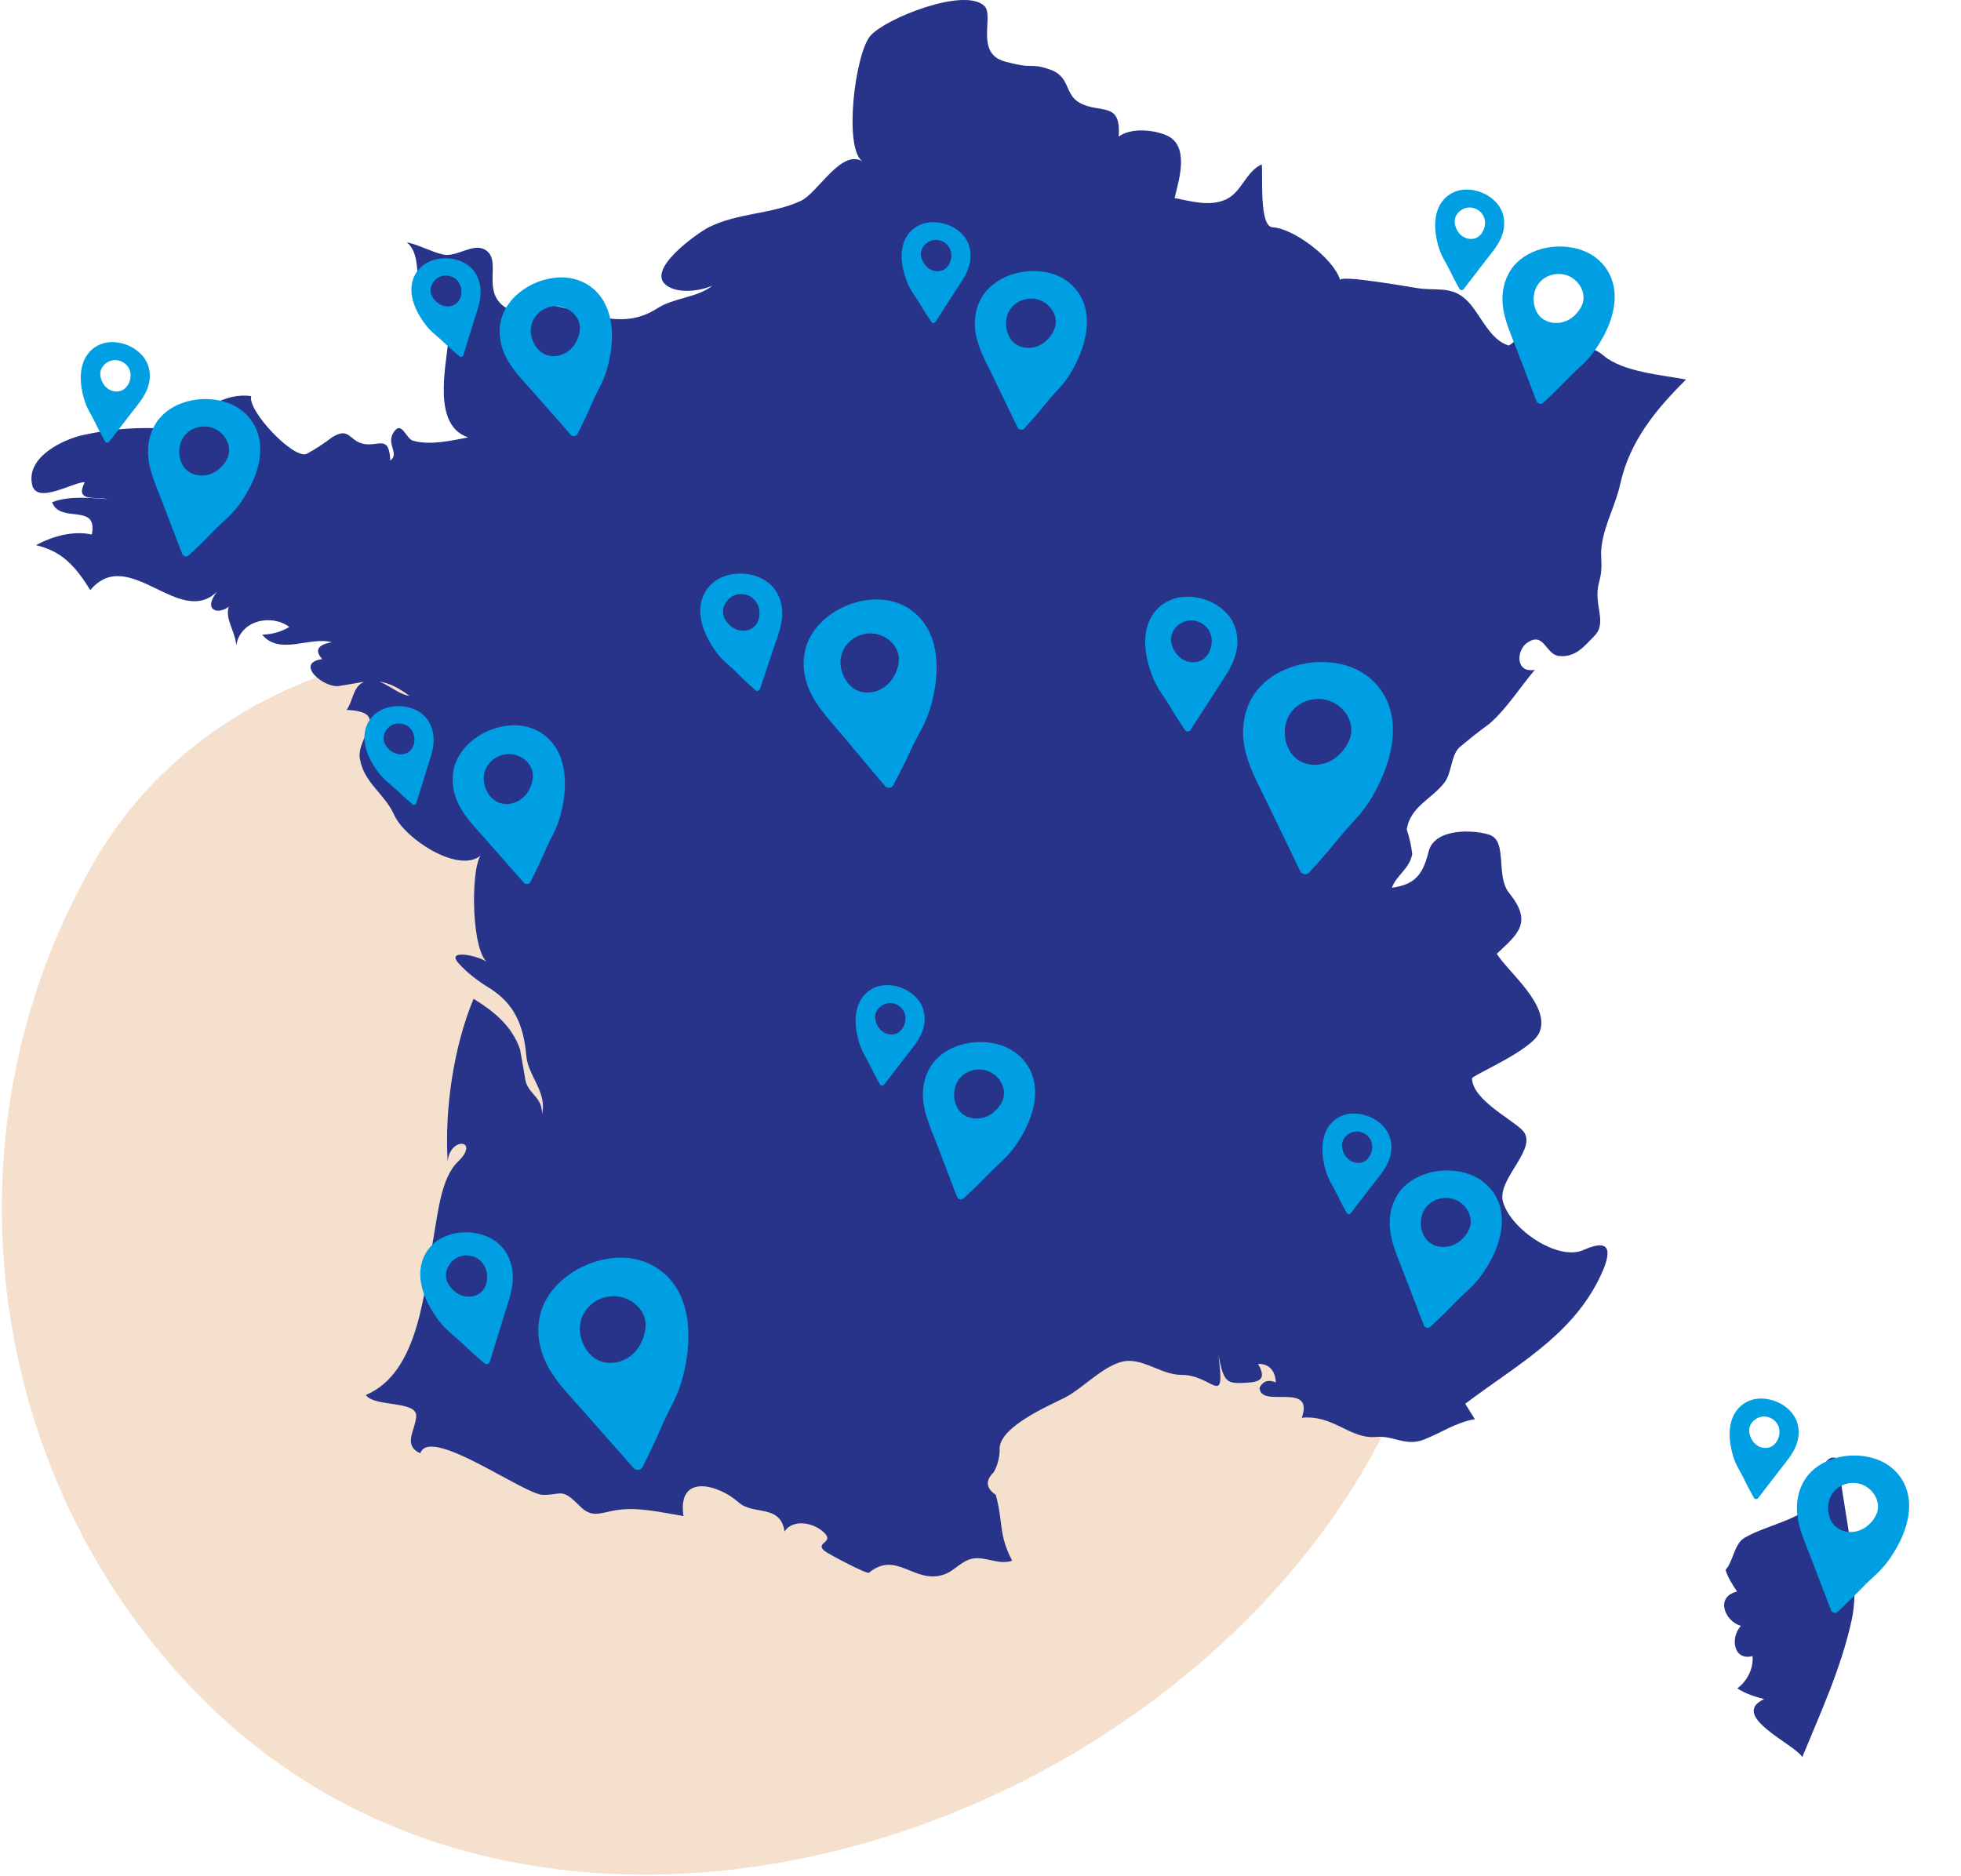 <svg width="626" height="599" viewBox="0 0 626 599" fill="none" xmlns="http://www.w3.org/2000/svg">
<path fill-rule="evenodd" clip-rule="evenodd" d="M29.488 276.14C-19.992 362.719 -4.845 474.461 66.433 544.201C135.568 611.845 241.732 612.141 327.81 568.027C413.188 524.272 476.943 437.306 458.857 343.088C442.073 255.649 346.64 221.548 258.667 207.831C171.589 194.254 73.217 199.624 29.488 276.14Z" fill="#F5E0CD"/>
<path d="M584.39 465.522C579.948 467.47 582.61 477.623 577.685 481.313C571.412 486.034 563.592 487.176 556.954 490.942C553.609 492.834 553.344 498.434 550.831 501.226C551.663 503.848 552.994 505.834 554.525 508.138C547.42 509.805 550.581 517.654 555.739 519.096C552.262 522.861 553.344 530.335 559.45 528.743C559.816 532.864 557.586 536.892 554.591 539.046C557.32 540.807 560.015 541.65 563.16 542.474C551.746 547.794 573.076 556.935 575.322 561C581.212 546.726 587.834 532.358 591.145 517.036C594.29 502.593 587.818 480.508 586.902 465.597C585.854 465.41 585.022 465.26 584.39 465.522Z" fill="#27348A"/>
<path d="M11.476 174.049C16.85 171.183 23.355 169.366 29.312 170.658C31.358 160.337 19.196 167.399 16.634 160.337C22.224 158.22 28.762 158.988 34.519 159.363C30.01 158.482 23.837 160.299 27.049 153.968C23.571 153.743 11.675 161.311 10.245 154.717C8.281 145.707 20.494 140.256 26.3 138.945C34.12 137.221 41.457 136.491 49.377 136.697C60.608 137.09 67.812 124.802 80.207 126.469C78.81 130.965 93.751 146.793 97.91 144.901C100.705 143.384 103.401 141.623 105.98 139.638C111.637 136.135 111.304 140.705 115.996 141.698C120.638 142.747 124.248 138.514 124.581 147.056C127.675 144.714 123.133 141.885 125.662 138.008C128.258 134.093 129.539 140.05 131.835 140.705C137.192 142.26 144.031 140.687 149.455 139.656C138.058 135.854 142.234 117.74 143.182 108.317C143.581 103.709 137.442 99.082 135.345 95.823C131.718 90.297 135.063 81.886 129.888 77.372C133.815 78.159 137.442 80.332 141.368 81.249C145.661 82.261 150.952 77.503 154.746 79.676C160.636 82.954 153.298 92.994 161.451 98.239C163.796 99.719 168.023 97.022 170.418 97.003C177.473 96.928 184.295 99.607 191.183 101.124C197.871 102.51 203.745 102.342 209.734 98.502C215.158 94.98 222.479 95.13 227.437 91.196C223.494 92.919 216.872 93.8 213.078 91.346C205.325 86.363 223.128 74.169 226.04 72.67C235.44 67.893 246.055 68.493 255.522 64.203C261.046 61.73 268.4 47.531 275.271 51.484C269.265 47.157 272.942 16.998 277.9 11.36C282.808 5.834 307.849 -4.17 314.221 1.881C317.482 5.009 311.126 16.942 320.66 19.602C330.559 22.337 328.213 19.845 335.201 22.205C341.757 24.472 339.71 30.092 344.685 32.845C351.274 36.423 357.962 32.171 357.114 43.616C361.04 40.75 367.828 41.406 372.005 43.054C379.841 46.07 376.53 56.935 374.95 63.229C380.157 64.222 386.097 66.058 391.288 63.697C396.446 61.374 397.627 54.8 402.785 52.477C403.201 56.092 401.87 72.427 406.279 72.576C412.768 72.857 425.796 82.467 427.825 89.473C427.26 87.469 452.433 92.077 453.747 92.17C459.887 92.751 464.462 91.346 469.304 97.041C473.114 101.499 475.843 108.598 481.633 110.322C482.864 109.647 483.845 108.636 484.611 107.325C486.491 105.133 487.456 108.074 489.402 108.411C490.517 108.861 490.817 109.741 490.301 110.959C489.952 113.619 495.542 112.176 496.474 112.289C502.647 112.888 506.174 108.617 511.914 113.544C518.036 118.751 530.598 119.725 538.235 121.168C528.868 130.459 520.266 140.687 517.238 154.474C515.774 161.198 512.213 167.343 511.315 174.105C510.649 178.563 511.997 180.343 510.433 186.037C508.52 192.931 513.178 198.607 509.085 202.915C505.625 206.474 502.913 209.94 497.721 209.453C493.379 209.003 492.996 201.716 487.755 205.051C484.012 207.355 483.596 215.016 489.952 213.855C485.177 219.531 481.017 226.199 475.543 231.013C472.232 233.411 468.955 236.034 465.794 238.693C463.181 241.353 463.464 246.561 461.251 249.633C457.508 254.878 450.154 257.37 449.072 264.844C449.921 267.354 450.503 269.958 450.819 272.693C449.92 277.469 445.927 279.23 444.297 283.445C451.484 282.396 454.113 279.642 456.043 271.906C457.923 264.319 470.369 264.881 475.377 266.492C481.433 268.44 477.323 279.605 481.732 285.075C489.369 294.534 484.628 298.131 477.806 304.518C481.45 310.382 495.226 321.228 491.366 329.732C488.82 335.464 469.819 343.369 469.886 344.324C470.235 351.124 481.832 356.856 485.859 360.715C491.649 366.316 477.806 376.207 479.769 383.606C482.182 392.541 497.439 402.732 505.475 399.097C515.591 394.546 514.093 401.158 510.217 408.782C500.999 427.008 483.463 436.225 467.74 448.195C468.755 449.862 469.803 451.454 470.818 453.102C464.944 454.058 460.053 457.448 454.612 459.602C448.689 461.925 444.912 458.254 439.355 458.778C430.87 459.546 425.746 451.641 415.58 452.653C419.623 440.889 402.286 449.918 402.086 443.062C403.184 440.908 404.931 440.364 407.277 441.376C407.094 437.517 405.031 435.363 401.604 435.457C404.466 440.514 401.986 441.189 397.96 441.47C391.421 441.863 390.722 441.395 388.925 432.591C391.271 450.18 387.295 438.96 377.213 438.96C371.323 438.96 366.581 434.782 360.874 434.501C353.903 434.089 346.232 442.987 340.01 446.19C335.185 448.663 318.131 455.8 319.129 463.218C319.013 465.615 318.43 467.957 317.216 470.036C314.487 472.734 314.737 475.131 317.881 477.267C320.261 485.809 318.713 490.061 323.122 498.284C318.963 499.671 315.336 497.235 311.243 497.516C306.984 497.872 304.837 501.713 300.977 502.818C291.76 505.665 286.136 494.931 277.385 502.143C276.769 502.649 264.54 496.224 263.176 495.156C259.748 492.234 267.584 492.627 262.061 488.469C258.899 486.127 253.126 485.022 250.431 488.956C249.2 480.17 240.514 483.861 235.822 479.702C229.384 473.914 216.106 470.242 218.186 484.048C210.949 482.849 202.746 480.807 195.492 482.381C191.449 483.168 188.72 484.516 185.243 480.995C179.087 474.794 179.553 477.342 173.314 477.267C167.158 477.136 137.176 455.05 134.164 464.004C128.508 461.382 132.517 456.774 132.867 452.297C133.283 447.014 119.639 449.393 116.778 445.385C134.081 438.154 135.495 411.18 138.64 393.628C139.871 386.678 141.003 375.87 146.127 370.962C153.514 363.806 143.565 362.794 142.916 370.831C141.851 354.271 144.862 333.928 151.185 318.886C157.357 322.726 163.364 327.334 166.01 335.033C166.625 338.461 167.241 341.927 167.807 345.336C169.188 349.701 173.097 350.3 173.014 355.657C174.761 348.764 168.539 343.5 168.006 337.038C167.124 327.053 164.03 320.272 156.11 315.383C152.816 313.379 149.122 310.625 146.427 307.572C141.901 302.701 153.614 305.193 155.977 307.553C150.503 304.537 150.153 278.312 153.365 273.236C146.144 278.912 129.206 267.747 125.829 260.179C122.917 253.529 116.212 250.045 114.881 242.271C113.666 235.172 125.18 227.342 110.655 226.649C112.369 224.345 112.701 220.261 114.914 218.5C120.438 214.211 125.496 221.479 130.737 222.19C121.47 215.316 117.809 217.62 108.192 219.025C103.334 219.737 93.9 211.682 102.851 210.427C100.372 207.654 101.371 205.856 105.88 205.051C98.975 203.102 89.258 209.396 83.685 202.634C86.746 202.559 89.658 201.772 92.353 200.18C86.912 196.04 76.83 197.745 75.399 206.081C75.149 200.648 69.792 195.534 75 190.833C72.937 196.846 63.37 196.434 69.309 188.885C57.28 200.648 41.075 173.824 28.829 188.398C23.971 180.68 19.878 176.034 11.476 174.049Z" fill="#27348A"/>
<g clip-path="url(#clip0_1552_92560)">
<path d="M173.828 234.75C170.545 232.229 166.516 231.234 162.383 231.648C158.495 232.038 154.648 233.516 151.513 235.846C148.36 238.191 145.851 241.407 144.926 245.24C143.969 249.208 144.676 253.416 146.506 257.02C148.58 261.121 151.974 264.511 154.993 267.937C158.271 271.664 161.55 275.391 164.827 279.112L167.262 281.88C167.483 282.129 167.811 282.239 168.143 282.234C168.578 282.283 169.023 282.115 169.3 281.638C169.312 281.62 169.32 281.607 169.333 281.588C169.336 281.577 169.345 281.57 169.35 281.563C170.421 279.431 171.479 277.286 172.479 275.121C173.453 273.015 174.311 270.852 175.357 268.779C176.329 266.851 177.339 264.947 178.095 262.919C178.87 260.827 179.391 258.616 179.78 256.427C181.123 248.867 180.415 239.809 173.822 234.746L173.828 234.75ZM170.071 248.571C169.735 251.044 168.53 253.451 166.548 255.009C164.566 256.567 161.78 257.169 159.406 256.319C156.913 255.423 155.152 252.908 154.598 250.297C154.422 249.452 154.365 248.603 154.452 247.79C154.813 244.391 157.34 241.758 160.667 240.952C165.463 239.793 170.745 243.613 170.069 248.566L170.071 248.571Z" fill="#009EE3"/>
</g>
<g clip-path="url(#clip1_1552_92560)">
<path d="M117.475 230.735C118.698 228.456 120.721 226.877 123.154 226.088C125.442 225.347 127.978 225.247 130.324 225.818C132.685 226.393 134.899 227.634 136.374 229.626C137.901 231.689 138.549 234.304 138.415 236.849C138.266 239.743 137.197 242.553 136.347 245.29C135.427 248.266 134.506 251.243 133.585 254.216L132.902 256.426C132.839 256.626 132.681 256.771 132.493 256.851C132.26 256.988 131.968 257.001 131.693 256.793C131.681 256.786 131.674 256.78 131.662 256.773C131.657 256.767 131.65 256.765 131.646 256.762C130.512 255.793 129.382 254.812 128.28 253.806C127.207 252.827 126.185 251.786 125.08 250.845C124.052 249.969 123.009 249.116 122.079 248.128C121.122 247.108 120.278 245.956 119.514 244.784C116.876 240.735 115.022 235.307 117.478 230.731L117.475 230.735ZM123.032 237.813C123.836 239.164 125.114 240.259 126.619 240.669C128.123 241.08 129.843 240.735 130.97 239.652C132.152 238.512 132.518 236.616 132.181 234.964C132.07 234.43 131.891 233.924 131.64 233.474C130.591 231.594 128.511 230.695 126.436 231.056C123.444 231.577 121.418 235.106 123.031 237.81L123.032 237.813Z" fill="#009EE3"/>
</g>
<g clip-path="url(#clip2_1552_92560)">
<path d="M188.828 91.75C185.545 89.229 181.516 88.234 177.383 88.648C173.495 89.038 169.648 90.516 166.513 92.846C163.36 95.191 160.851 98.407 159.926 102.24C158.969 106.208 159.676 110.416 161.506 114.02C163.58 118.121 166.974 121.511 169.993 124.937C173.271 128.664 176.55 132.391 179.827 136.112L182.262 138.88C182.483 139.129 182.811 139.239 183.143 139.234C183.578 139.283 184.023 139.115 184.3 138.638C184.312 138.62 184.32 138.607 184.333 138.588C184.336 138.577 184.345 138.57 184.35 138.563C185.421 136.432 186.479 134.286 187.479 132.121C188.453 130.015 189.311 127.852 190.357 125.779C191.329 123.851 192.339 121.947 193.095 119.919C193.87 117.827 194.391 115.616 194.78 113.427C196.123 105.867 195.415 96.809 188.822 91.746L188.828 91.75ZM185.071 105.571C184.735 108.044 183.53 110.451 181.548 112.009C179.566 113.567 176.78 114.169 174.406 113.319C171.913 112.423 170.152 109.908 169.598 107.297C169.422 106.452 169.365 105.603 169.452 104.79C169.813 101.391 172.34 98.758 175.667 97.952C180.463 96.793 185.745 100.613 185.069 105.566L185.071 105.571Z" fill="#009EE3"/>
</g>
<g clip-path="url(#clip3_1552_92560)">
<path d="M132.475 87.734C133.698 85.456 135.721 83.877 138.154 83.088C140.442 82.347 142.978 82.247 145.324 82.818C147.685 83.393 149.899 84.634 151.374 86.626C152.901 88.689 153.549 91.304 153.415 93.849C153.266 96.743 152.197 99.553 151.347 102.29C150.427 105.266 149.506 108.243 148.585 111.216L147.902 113.426C147.839 113.626 147.681 113.771 147.493 113.851C147.26 113.988 146.968 114.001 146.693 113.793C146.681 113.786 146.674 113.78 146.662 113.773C146.657 113.767 146.65 113.765 146.646 113.762C145.512 112.793 144.382 111.812 143.28 110.806C142.207 109.827 141.185 108.786 140.08 107.845C139.052 106.969 138.009 106.116 137.079 105.128C136.122 104.108 135.278 102.956 134.514 101.784C131.876 97.735 130.022 92.307 132.478 87.731L132.475 87.734ZM138.032 94.813C138.836 96.164 140.114 97.259 141.619 97.669C143.123 98.08 144.843 97.735 145.97 96.652C147.152 95.513 147.518 93.616 147.181 91.964C147.07 91.43 146.891 90.924 146.64 90.474C145.591 88.594 143.511 87.695 141.436 88.056C138.444 88.577 136.418 92.106 138.031 94.81L138.032 94.813Z" fill="#009EE3"/>
</g>
<g clip-path="url(#clip4_1552_92560)">
<path d="M80.749 135.007C78.55 131.5 75.12 129.164 71.102 128.112C67.322 127.122 63.201 127.168 59.451 128.259C55.678 129.358 52.205 131.499 50.003 134.769C47.723 138.155 46.919 142.346 47.379 146.361C47.895 150.928 49.894 155.289 51.53 159.552C53.304 164.187 55.078 168.823 56.853 173.453L58.172 176.895C58.292 177.207 58.561 177.423 58.874 177.535C59.265 177.732 59.74 177.73 60.166 177.379C60.184 177.366 60.196 177.357 60.214 177.344C60.221 177.334 60.233 177.331 60.239 177.326C61.986 175.702 63.725 174.06 65.417 172.378C67.063 170.743 68.621 169.015 70.324 167.437C71.907 165.968 73.518 164.536 74.933 162.897C76.388 161.207 77.647 159.316 78.774 157.4C82.668 150.782 85.16 142.045 80.745 135.001L80.749 135.007ZM72.411 146.653C71.234 148.854 69.266 150.691 66.865 151.46C64.465 152.23 61.644 151.823 59.715 150.199C57.691 148.491 56.916 145.52 57.306 142.879C57.436 142.026 57.678 141.211 58.043 140.478C59.566 137.419 62.852 135.831 66.251 136.235C71.151 136.819 74.771 142.241 72.412 146.648L72.411 146.653Z" fill="#009EE3"/>
</g>
<g clip-path="url(#clip5_1552_92560)">
<path d="M29.33 111.607C31.271 109.898 33.717 109.123 36.272 109.231C38.675 109.334 41.087 110.124 43.087 111.477C45.1 112.838 46.743 114.773 47.431 117.154C48.143 119.619 47.84 122.297 46.827 124.635C45.679 127.296 43.697 129.557 41.947 131.827C40.048 134.296 38.148 136.765 36.248 139.231L34.837 141.064C34.709 141.23 34.511 141.311 34.307 141.32C34.04 141.367 33.762 141.278 33.577 140.987C33.568 140.976 33.563 140.968 33.554 140.957C33.552 140.95 33.546 140.946 33.544 140.942C32.818 139.638 32.1 138.325 31.418 136.998C30.754 135.706 30.159 134.375 29.451 133.107C28.793 131.928 28.112 130.765 27.584 129.515C27.043 128.225 26.653 126.851 26.346 125.487C25.284 120.772 25.437 115.038 29.334 111.605L29.33 111.607ZM32.072 120.179C32.355 121.725 33.172 123.197 34.439 124.106C35.706 125.015 37.438 125.291 38.872 124.668C40.377 124.012 41.381 122.362 41.641 120.697C41.723 120.158 41.731 119.621 41.652 119.111C41.324 116.983 39.688 115.417 37.617 115.031C34.632 114.477 31.503 117.079 32.072 120.175L32.072 120.179Z" fill="#009EE3"/>
</g>
<g clip-path="url(#clip6_1552_92560)">
<path d="M328.109 340.303C325.909 336.796 322.48 334.459 318.461 333.407C314.681 332.418 310.56 332.463 306.81 333.555C303.037 334.654 299.565 336.794 297.362 340.064C295.083 343.451 294.279 347.641 294.738 351.656C295.254 356.223 297.253 360.584 298.89 364.847C300.664 369.483 302.438 374.118 304.213 378.748L305.531 382.191C305.651 382.502 305.921 382.719 306.233 382.83C306.624 383.028 307.099 383.025 307.525 382.675C307.543 382.662 307.556 382.653 307.574 382.64C307.581 382.63 307.592 382.626 307.598 382.622C309.345 380.997 311.085 379.355 312.776 377.674C314.423 376.039 315.981 374.311 317.683 372.732C319.267 371.264 320.877 369.831 322.292 368.193C323.747 366.502 325.006 364.612 326.134 362.696C330.027 356.078 332.52 347.341 328.104 340.297L328.109 340.303ZM319.77 351.949C318.594 354.15 316.625 355.986 314.225 356.756C311.824 357.525 309.003 357.118 307.074 355.494C305.05 353.787 304.276 350.815 304.666 348.175C304.795 347.321 305.038 346.506 305.403 345.774C306.925 342.714 310.211 341.126 313.611 341.53C318.51 342.115 322.13 347.536 319.771 351.943L319.77 351.949Z" fill="#009EE3"/>
</g>
<g clip-path="url(#clip7_1552_92560)">
<path d="M276.689 316.903C278.63 315.193 281.077 314.418 283.631 314.527C286.034 314.629 288.446 315.419 290.447 316.772C292.459 318.134 294.102 320.068 294.79 322.449C295.503 324.915 295.199 327.592 294.186 329.93C293.038 332.591 291.057 334.853 289.307 337.122C287.407 339.591 285.507 342.06 283.608 344.526L282.197 346.36C282.068 346.525 281.87 346.606 281.666 346.616C281.4 346.663 281.121 346.573 280.936 346.283C280.928 346.271 280.922 346.264 280.914 346.253C280.912 346.245 280.906 346.241 280.903 346.237C280.177 344.933 279.46 343.621 278.778 342.293C278.113 341.002 277.518 339.67 276.81 338.403C276.152 337.223 275.471 336.061 274.944 334.81C274.402 333.521 274.013 332.147 273.705 330.782C272.643 326.068 272.796 320.334 276.693 316.9L276.689 316.903ZM279.431 325.474C279.715 327.02 280.531 328.493 281.798 329.401C283.066 330.31 284.798 330.586 286.231 329.963C287.736 329.308 288.741 327.658 289 325.992C289.082 325.453 289.09 324.916 289.012 324.407C288.684 322.279 287.048 320.712 284.977 320.327C281.991 319.773 278.862 322.374 279.432 325.471L279.431 325.474Z" fill="#009EE3"/>
</g>
<g clip-path="url(#clip8_1552_92560)">
<path d="M607.109 472.303C604.909 468.796 601.48 466.459 597.461 465.407C593.681 464.418 589.56 464.463 585.81 465.555C582.037 466.654 578.565 468.794 576.362 472.064C574.083 475.451 573.279 479.641 573.738 483.656C574.254 488.223 576.253 492.584 577.89 496.847C579.664 501.483 581.438 506.118 583.213 510.748L584.531 514.191C584.651 514.502 584.921 514.719 585.233 514.83C585.624 515.028 586.099 515.025 586.525 514.675C586.543 514.662 586.556 514.653 586.574 514.639C586.581 514.63 586.592 514.626 586.598 514.622C588.345 512.997 590.085 511.355 591.776 509.674C593.423 508.039 594.981 506.311 596.683 504.732C598.267 503.264 599.877 501.831 601.292 500.193C602.747 498.502 604.006 496.612 605.134 494.696C609.027 488.078 611.52 479.341 607.104 472.297L607.109 472.303ZM598.77 483.948C597.594 486.15 595.625 487.986 593.225 488.756C590.824 489.525 588.003 489.118 586.074 487.494C584.05 485.787 583.276 482.815 583.666 480.175C583.795 479.321 584.038 478.506 584.403 477.774C585.925 474.714 589.211 473.126 592.611 473.53C597.51 474.115 601.13 479.536 598.771 483.943L598.77 483.948Z" fill="#009EE3"/>
</g>
<g clip-path="url(#clip9_1552_92560)">
<path d="M555.689 448.903C557.63 447.193 560.077 446.418 562.631 446.527C565.034 446.63 567.446 447.419 569.447 448.772C571.459 450.134 573.102 452.068 573.79 454.449C574.503 456.915 574.199 459.592 573.186 461.93C572.038 464.591 570.057 466.853 568.307 469.122C566.407 471.591 564.507 474.061 562.608 476.526L561.197 478.36C561.068 478.525 560.87 478.606 560.666 478.616C560.4 478.663 560.121 478.573 559.936 478.283C559.928 478.271 559.922 478.264 559.914 478.253C559.912 478.246 559.906 478.241 559.903 478.237C559.177 476.933 558.46 475.621 557.778 474.293C557.113 473.002 556.518 471.67 555.81 470.403C555.152 469.223 554.471 468.061 553.944 466.81C553.402 465.521 553.013 464.147 552.705 462.782C551.643 458.068 551.796 452.334 555.693 448.9L555.689 448.903ZM558.431 457.474C558.715 459.02 559.531 460.493 560.798 461.401C562.066 462.31 563.798 462.587 565.231 461.963C566.736 461.308 567.741 459.658 568 457.992C568.082 457.453 568.09 456.916 568.012 456.407C567.684 454.279 566.048 452.712 563.977 452.327C560.991 451.773 557.862 454.375 558.432 457.471L558.431 457.474Z" fill="#009EE3"/>
</g>
<g clip-path="url(#clip10_1552_92560)">
<path d="M477.109 381.303C474.909 377.796 471.48 375.459 467.461 374.407C463.681 373.418 459.56 373.463 455.81 374.555C452.037 375.654 448.565 377.794 446.362 381.064C444.083 384.451 443.279 388.641 443.738 392.656C444.254 397.223 446.253 401.584 447.89 405.847C449.664 410.483 451.438 415.118 453.213 419.748L454.531 423.191C454.651 423.502 454.921 423.719 455.233 423.83C455.624 424.028 456.099 424.025 456.525 423.675C456.543 423.662 456.556 423.653 456.574 423.639C456.581 423.63 456.592 423.626 456.598 423.622C458.345 421.997 460.085 420.355 461.776 418.674C463.423 417.039 464.981 415.311 466.683 413.732C468.267 412.264 469.877 410.831 471.292 409.193C472.747 407.502 474.006 405.612 475.134 403.696C479.027 397.078 481.52 388.341 477.104 381.297L477.109 381.303ZM468.77 392.948C467.594 395.15 465.625 396.986 463.225 397.756C460.824 398.525 458.003 398.118 456.074 396.494C454.05 394.787 453.276 391.815 453.666 389.175C453.795 388.321 454.038 387.506 454.403 386.774C455.925 383.714 459.211 382.126 462.611 382.53C467.51 383.115 471.13 388.536 468.771 392.943L468.77 392.948Z" fill="#009EE3"/>
</g>
<g clip-path="url(#clip11_1552_92560)">
<path d="M425.689 357.903C427.63 356.193 430.077 355.418 432.631 355.527C435.034 355.63 437.446 356.419 439.447 357.772C441.459 359.134 443.102 361.068 443.79 363.449C444.503 365.915 444.199 368.592 443.186 370.93C442.038 373.591 440.057 375.853 438.307 378.122C436.407 380.591 434.507 383.061 432.608 385.526L431.197 387.36C431.068 387.525 430.87 387.606 430.666 387.616C430.4 387.663 430.121 387.573 429.936 387.283C429.928 387.271 429.922 387.264 429.914 387.253C429.912 387.246 429.906 387.241 429.903 387.237C429.177 385.933 428.46 384.621 427.778 383.293C427.113 382.002 426.518 380.67 425.81 379.403C425.152 378.223 424.471 377.061 423.944 375.81C423.402 374.521 423.013 373.147 422.705 371.782C421.643 367.068 421.796 361.334 425.693 357.9L425.689 357.903ZM428.431 366.474C428.715 368.02 429.531 369.493 430.798 370.401C432.066 371.31 433.798 371.587 435.231 370.963C436.736 370.308 437.741 368.658 438 366.992C438.082 366.453 438.09 365.916 438.012 365.407C437.684 363.279 436.048 361.712 433.977 361.327C430.991 360.773 427.862 363.375 428.432 366.471L428.431 366.474Z" fill="#009EE3"/>
</g>
<g clip-path="url(#clip12_1552_92560)">
<path d="M513.109 86.303C510.909 82.796 507.48 80.459 503.461 79.407C499.681 78.418 495.56 78.463 491.81 79.555C488.037 80.654 484.565 82.794 482.362 86.064C480.083 89.451 479.279 93.641 479.738 97.656C480.254 102.223 482.253 106.584 483.89 110.847C485.664 115.483 487.438 120.118 489.213 124.748L490.531 128.191C490.651 128.502 490.921 128.719 491.233 128.83C491.624 129.028 492.099 129.025 492.525 128.675C492.543 128.662 492.556 128.653 492.574 128.64C492.581 128.63 492.592 128.626 492.598 128.622C494.345 126.997 496.085 125.355 497.776 123.674C499.423 122.039 500.981 120.311 502.683 118.732C504.267 117.264 505.877 115.831 507.292 114.193C508.747 112.502 510.006 110.612 511.134 108.696C515.027 102.078 517.52 93.341 513.104 86.297L513.109 86.303ZM504.77 97.948C503.594 100.15 501.625 101.986 499.225 102.756C496.824 103.525 494.003 103.118 492.074 101.494C490.05 99.787 489.276 96.815 489.666 94.175C489.795 93.321 490.038 92.506 490.403 91.774C491.925 88.714 495.211 87.126 498.611 87.53C503.51 88.115 507.13 93.536 504.771 97.943L504.77 97.948Z" fill="#009EE3"/>
</g>
<g clip-path="url(#clip13_1552_92560)">
<path d="M461.689 62.903C463.63 61.193 466.077 60.418 468.631 60.527C471.034 60.63 473.446 61.419 475.447 62.772C477.459 64.134 479.102 66.068 479.79 68.449C480.503 70.915 480.199 73.592 479.186 75.93C478.038 78.591 476.057 80.853 474.307 83.122C472.407 85.591 470.507 88.061 468.608 90.526L467.197 92.36C467.068 92.525 466.87 92.606 466.666 92.616C466.4 92.663 466.121 92.573 465.936 92.283C465.928 92.272 465.922 92.264 465.914 92.253C465.912 92.246 465.906 92.241 465.903 92.237C465.177 90.933 464.46 89.621 463.778 88.293C463.113 87.002 462.518 85.67 461.81 84.403C461.152 83.223 460.471 82.061 459.944 80.81C459.402 79.521 459.013 78.147 458.705 76.782C457.643 72.068 457.796 66.334 461.693 62.9L461.689 62.903ZM464.431 71.474C464.715 73.02 465.531 74.493 466.798 75.401C468.066 76.31 469.798 76.587 471.231 75.963C472.736 75.308 473.741 73.658 474 71.992C474.082 71.453 474.09 70.916 474.012 70.407C473.684 68.279 472.048 66.712 469.977 66.327C466.991 65.773 463.862 68.374 464.432 71.471L464.431 71.474Z" fill="#009EE3"/>
</g>
<g clip-path="url(#clip14_1552_92560)">
<path d="M343.863 92.916C341.379 89.605 337.766 87.563 333.673 86.851C329.824 86.181 325.721 86.571 322.075 87.972C318.407 89.383 315.126 91.806 313.205 95.249C311.216 98.814 310.766 103.057 311.559 107.02C312.455 111.528 314.812 115.706 316.799 119.817C318.955 124.288 321.11 128.759 323.266 133.224L324.868 136.545C325.013 136.845 325.3 137.038 325.621 137.123C326.027 137.287 326.5 137.245 326.895 136.86C326.912 136.846 326.924 136.836 326.941 136.821C326.947 136.811 326.958 136.806 326.963 136.802C328.569 135.036 330.165 133.254 331.71 131.438C333.214 129.671 334.622 127.818 336.186 126.103C337.642 124.507 339.126 122.945 340.399 121.194C341.708 119.388 342.804 117.399 343.768 115.395C347.094 108.475 348.847 99.56 343.858 92.91L343.863 92.916ZM336.528 105.218C335.54 107.51 333.732 109.504 331.404 110.472C329.076 111.439 326.231 111.27 324.173 109.813C322.013 108.28 320.993 105.384 321.161 102.72C321.219 101.859 321.392 101.026 321.695 100.266C322.956 97.09 326.098 95.233 329.519 95.351C334.45 95.524 338.511 100.623 336.528 105.212L336.528 105.218Z" fill="#009EE3"/>
</g>
<g clip-path="url(#clip15_1552_92560)">
<path d="M290.664 73.897C292.455 72.032 294.828 71.055 297.383 70.949C299.787 70.851 302.256 71.436 304.362 72.617C306.482 73.805 308.281 75.596 309.166 77.911C310.081 80.308 310.003 83.002 309.189 85.416C308.267 88.163 306.482 90.583 304.928 92.991C303.242 95.61 301.555 98.23 299.868 100.846L298.615 102.791C298.502 102.966 298.311 103.064 298.108 103.09C297.847 103.159 297.561 103.093 297.353 102.819C297.344 102.809 297.337 102.802 297.328 102.791C297.325 102.784 297.319 102.781 297.316 102.777C296.484 101.538 295.659 100.29 294.868 99.024C294.098 97.793 293.394 96.516 292.583 95.312C291.828 94.192 291.053 93.09 290.422 91.888C289.775 90.649 289.272 89.312 288.851 87.978C287.399 83.368 287.072 77.642 290.668 73.894L290.664 73.897ZM294.113 82.209C294.525 83.726 295.461 85.125 296.8 85.925C298.139 86.725 299.888 86.855 301.265 86.114C302.709 85.335 303.573 83.607 303.692 81.925C303.728 81.381 303.692 80.846 303.571 80.344C303.066 78.251 301.305 76.827 299.209 76.617C296.187 76.314 293.287 79.168 294.113 82.206L294.113 82.209Z" fill="#009EE3"/>
</g>
<g clip-path="url(#clip16_1552_92560)">
<path d="M440.509 219.903C437.187 215.476 432.357 212.746 426.885 211.794C421.738 210.898 416.253 211.419 411.378 213.293C406.474 215.179 402.087 218.419 399.518 223.022C396.86 227.789 396.257 233.462 397.318 238.76C398.516 244.787 401.667 250.374 404.324 255.871C407.206 261.848 410.088 267.826 412.971 273.796L415.112 278.236C415.307 278.637 415.69 278.895 416.118 279.009C416.662 279.229 417.295 279.172 417.823 278.658C417.846 278.638 417.861 278.625 417.883 278.605C417.892 278.592 417.906 278.586 417.914 278.579C420.06 276.219 422.194 273.837 424.26 271.407C426.271 269.045 428.153 266.569 430.245 264.275C432.191 262.141 434.176 260.053 435.878 257.712C437.628 255.297 439.094 252.637 440.382 249.958C444.829 240.705 447.173 228.786 440.503 219.895L440.509 219.903ZM430.702 236.351C429.381 239.415 426.963 242.082 423.851 243.376C420.739 244.669 416.935 244.443 414.183 242.494C411.295 240.446 409.931 236.573 410.156 233.012C410.233 231.86 410.465 230.747 410.869 229.73C412.556 225.484 416.756 223.001 421.33 223.159C427.924 223.39 433.353 230.208 430.702 236.344L430.702 236.351Z" fill="#009EE3"/>
</g>
<g clip-path="url(#clip17_1552_92560)">
<path d="M369.384 194.475C371.778 191.981 374.951 190.674 378.367 190.533C381.58 190.401 384.881 191.184 387.698 192.763C390.532 194.352 392.937 196.746 394.12 199.841C395.345 203.046 395.24 206.648 394.152 209.876C392.919 213.549 390.532 216.784 388.455 220.004C386.2 223.506 383.944 227.008 381.69 230.505L380.014 233.106C379.862 233.341 379.607 233.471 379.336 233.506C378.987 233.598 378.605 233.511 378.326 233.144C378.314 233.13 378.306 233.121 378.293 233.106C378.29 233.097 378.281 233.092 378.277 233.088C377.165 231.431 376.062 229.762 375.004 228.07C373.975 226.424 373.033 224.717 371.948 223.107C370.94 221.609 369.903 220.136 369.06 218.529C368.194 216.872 367.522 215.085 366.959 213.3C365.018 207.138 364.58 199.481 369.388 194.471L369.384 194.475ZM373.995 205.588C374.545 207.617 375.797 209.487 377.588 210.556C379.378 211.625 381.716 211.8 383.556 210.809C385.488 209.767 386.642 207.457 386.802 205.209C386.851 204.481 386.802 203.765 386.64 203.095C385.965 200.296 383.61 198.392 380.808 198.111C376.768 197.706 372.89 201.522 373.995 205.584L373.995 205.588Z" fill="#009EE3"/>
</g>
<g clip-path="url(#clip18_1552_92560)">
<path d="M211.035 405.781C206.64 402.416 201.252 401.093 195.726 401.654C190.529 402.182 185.389 404.166 181.201 407.287C176.989 410.427 173.64 414.732 172.41 419.858C171.138 425.165 172.09 430.79 174.543 435.605C177.324 441.084 181.867 445.612 185.91 450.187C190.3 455.164 194.689 460.14 199.077 465.11L202.338 468.807C202.634 469.14 203.073 469.285 203.516 469.279C204.098 469.344 204.693 469.119 205.062 468.48C205.079 468.455 205.09 468.439 205.106 468.413C205.111 468.398 205.123 468.388 205.129 468.38C206.558 465.528 207.969 462.658 209.301 459.761C210.599 456.943 211.743 454.05 213.138 451.277C214.435 448.697 215.782 446.15 216.788 443.436C217.821 440.638 218.514 437.681 219.031 434.754C220.813 424.644 219.85 412.535 211.026 405.776L211.035 405.781ZM206.035 424.267C205.591 427.575 203.983 430.795 201.336 432.882C198.689 434.968 194.965 435.777 191.79 434.645C188.455 433.452 186.096 430.092 185.351 426.602C185.114 425.473 185.037 424.338 185.151 423.25C185.628 418.706 189.002 415.18 193.448 414.097C199.859 412.539 206.928 417.637 206.033 424.26L206.035 424.267Z" fill="#009EE3"/>
</g>
<g clip-path="url(#clip19_1552_92560)">
<path d="M135.683 400.512C137.314 397.463 140.017 395.348 143.268 394.29C146.326 393.295 149.716 393.157 152.854 393.916C156.012 394.681 158.974 396.336 160.95 398.996C162.994 401.752 163.866 405.248 163.69 408.65C163.496 412.519 162.072 416.279 160.941 419.94C159.715 423.921 158.49 427.902 157.264 431.878L156.353 434.835C156.27 435.102 156.06 435.296 155.808 435.404C155.497 435.587 155.106 435.605 154.738 435.328C154.722 435.318 154.712 435.311 154.696 435.3C154.69 435.293 154.681 435.29 154.676 435.287C153.157 433.992 151.644 432.684 150.169 431.339C148.733 430.033 147.365 428.643 145.886 427.386C144.51 426.217 143.114 425.079 141.869 423.759C140.587 422.397 139.457 420.858 138.433 419.292C134.9 413.883 132.41 406.629 135.686 400.507L135.683 400.512ZM143.124 409.966C144.202 411.771 145.913 413.233 147.926 413.779C149.938 414.325 152.237 413.861 153.741 412.411C155.319 410.885 155.806 408.349 155.353 406.141C155.203 405.428 154.963 404.752 154.626 404.15C153.22 401.638 150.439 400.44 147.664 400.926C143.666 401.628 140.962 406.35 143.123 409.962L143.124 409.966Z" fill="#009EE3"/>
</g>
<g clip-path="url(#clip20_1552_92560)">
<path d="M291.694 195.431C287.873 192.354 283.127 191.064 278.218 191.441C273.6 191.796 269.002 193.441 265.223 196.116C261.422 198.807 258.361 202.549 257.159 207.064C255.916 211.74 256.638 216.746 258.707 221.066C261.052 225.982 264.98 230.093 268.463 234.235C272.244 238.741 276.026 243.247 279.806 247.746L282.615 251.093C282.87 251.395 283.256 251.533 283.649 251.537C284.163 251.607 284.695 251.42 285.036 250.863C285.052 250.841 285.062 250.826 285.077 250.805C285.081 250.791 285.092 250.783 285.097 250.775C286.426 248.279 287.739 245.766 288.983 243.228C290.194 240.76 291.271 238.221 292.567 235.794C293.773 233.536 295.022 231.307 295.973 228.925C296.949 226.468 297.627 223.863 298.149 221.28C299.948 212.36 299.359 201.608 291.686 195.426L291.694 195.431ZM286.861 211.704C286.395 214.625 284.9 217.444 282.509 219.235C280.118 221.027 276.8 221.663 274.011 220.59C271.082 219.461 269.065 216.432 268.48 213.323C268.295 212.317 268.251 211.31 268.376 210.348C268.898 206.332 271.964 203.281 275.928 202.418C281.643 201.176 287.796 205.848 286.859 211.698L286.861 211.704Z" fill="#009EE3"/>
</g>
<g clip-path="url(#clip21_1552_92560)">
<path d="M225.033 189.122C226.546 186.455 228.986 184.64 231.89 183.773C234.622 182.958 237.629 182.909 240.393 183.651C243.175 184.397 245.764 185.928 247.457 188.329C249.209 190.815 249.905 193.932 249.675 196.943C249.419 200.368 248.075 203.668 246.993 206.888C245.821 210.389 244.648 213.89 243.475 217.387L242.604 219.988C242.524 220.223 242.333 220.39 242.108 220.479C241.828 220.635 241.482 220.643 241.162 220.389C241.148 220.38 241.139 220.373 241.125 220.364C241.12 220.357 241.112 220.354 241.107 220.351C239.79 219.171 238.478 217.978 237.2 216.755C235.956 215.566 234.774 214.305 233.49 213.159C232.296 212.093 231.084 211.054 230.009 209.857C228.903 208.622 227.935 207.234 227.062 205.824C224.048 200.954 222 194.472 225.036 189.117L225.033 189.122ZM231.422 197.662C232.338 199.284 233.822 200.618 235.594 201.145C237.365 201.672 239.412 201.312 240.777 200.059C242.209 198.742 242.696 196.505 242.342 194.538C242.225 193.903 242.026 193.298 241.741 192.758C240.55 190.501 238.111 189.379 235.642 189.75C232.083 190.284 229.585 194.41 231.421 197.658L231.422 197.662Z" fill="#009EE3"/>
</g>
<defs>
<clipPath id="clip0_1552_92560">
<rect width="35.75" height="50.893" fill="white" transform="translate(141.436 235.884) rotate(-11.759)"/>
</clipPath>
<clipPath id="clip1_1552_92560">
<rect width="22" height="32.143" fill="white" transform="matrix(-0.979 0.204 0.204 0.979 136.014 223.333)"/>
</clipPath>
<clipPath id="clip2_1552_92560">
<rect width="35.75" height="50.893" fill="white" transform="translate(156.436 92.884) rotate(-11.759)"/>
</clipPath>
<clipPath id="clip3_1552_92560">
<rect width="22" height="32.143" fill="white" transform="matrix(-0.979 0.204 0.204 0.979 151.014 80.333)"/>
</clipPath>
<clipPath id="clip4_1552_92560">
<rect width="35.75" height="50.893" fill="white" transform="translate(49.992 124.783) rotate(8.634)"/>
</clipPath>
<clipPath id="clip5_1552_92560">
<rect width="22" height="32.143" fill="white" transform="matrix(-0.989 -0.15 -0.15 0.989 49.285 111.129)"/>
</clipPath>
<clipPath id="clip6_1552_92560">
<rect width="35.75" height="50.893" fill="white" transform="translate(297.352 330.079) rotate(8.634)"/>
</clipPath>
<clipPath id="clip7_1552_92560">
<rect width="22" height="32.143" fill="white" transform="matrix(-0.989 -0.15 -0.15 0.989 296.645 316.425)"/>
</clipPath>
<clipPath id="clip8_1552_92560">
<rect width="35.75" height="50.893" fill="white" transform="translate(576.352 462.079) rotate(8.634)"/>
</clipPath>
<clipPath id="clip9_1552_92560">
<rect width="22" height="32.143" fill="white" transform="matrix(-0.989 -0.15 -0.15 0.989 575.645 448.425)"/>
</clipPath>
<clipPath id="clip10_1552_92560">
<rect width="35.75" height="50.893" fill="white" transform="translate(446.352 371.079) rotate(8.634)"/>
</clipPath>
<clipPath id="clip11_1552_92560">
<rect width="22" height="32.143" fill="white" transform="matrix(-0.989 -0.15 -0.15 0.989 445.645 357.425)"/>
</clipPath>
<clipPath id="clip12_1552_92560">
<rect width="35.75" height="50.893" fill="white" transform="translate(482.352 76.079) rotate(8.634)"/>
</clipPath>
<clipPath id="clip13_1552_92560">
<rect width="22" height="32.143" fill="white" transform="matrix(-0.989 -0.15 -0.15 0.989 481.645 62.425)"/>
</clipPath>
<clipPath id="clip14_1552_92560">
<rect width="35.75" height="50.893" fill="white" transform="translate(312.357 85.299) rotate(3.837)"/>
</clipPath>
<clipPath id="clip15_1552_92560">
<rect width="22" height="32.143" fill="white" transform="matrix(-0.998 -0.067 -0.067 0.998 310.51 71.752)"/>
</clipPath>
<clipPath id="clip16_1552_92560">
<rect width="47.798" height="68.045" fill="white" transform="translate(398.387 209.72) rotate(3.837)"/>
</clipPath>
<clipPath id="clip17_1552_92560">
<rect width="29.414" height="42.976" fill="white" transform="matrix(-0.998 -0.067 -0.067 0.998 395.918 191.607)"/>
</clipPath>
<clipPath id="clip18_1552_92560">
<rect width="47.798" height="68.045" fill="white" transform="translate(167.727 407.355) rotate(-11.834)"/>
</clipPath>
<clipPath id="clip19_1552_92560">
<rect width="29.414" height="42.976" fill="white" transform="matrix(-0.979 0.205 0.205 0.979 160.455 390.583)"/>
</clipPath>
<clipPath id="clip20_1552_92560">
<rect width="42.37" height="60.317" fill="white" transform="translate(253.281 195.883) rotate(-10.427)"/>
</clipPath>
<clipPath id="clip21_1552_92560">
<rect width="26.074" height="38.095" fill="white" transform="matrix(-0.983 0.181 0.181 0.983 247.203 180.862)"/>
</clipPath>
</defs>
</svg>
